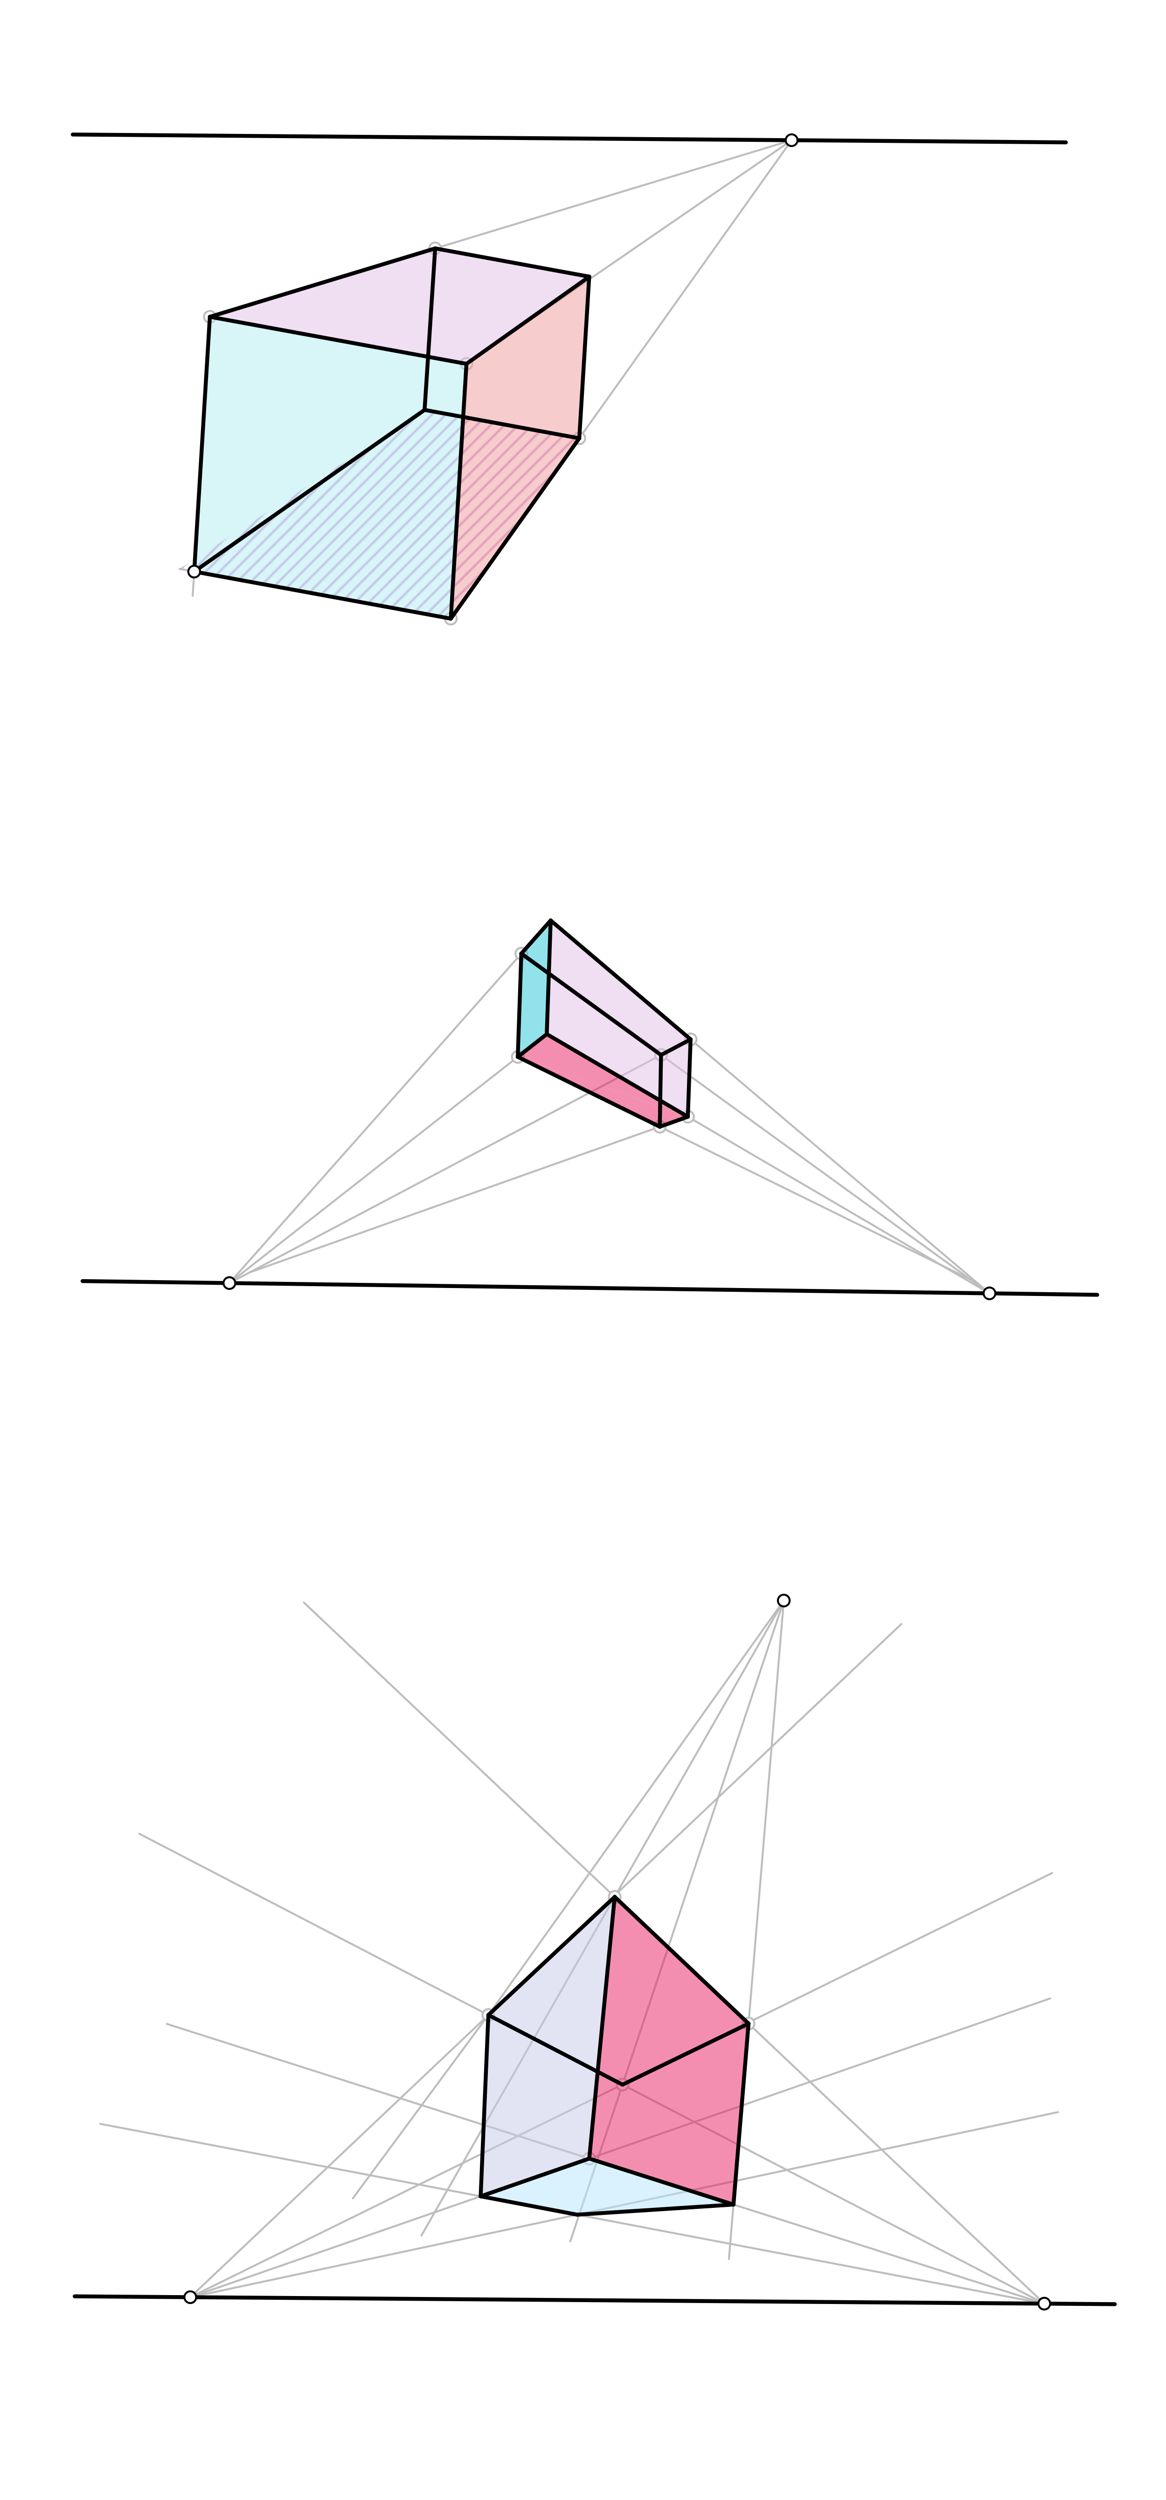 <svg xmlns="http://www.w3.org/2000/svg" class="svg--1it" height="100%" preserveAspectRatio="xMidYMid meet" viewBox="0 0 595.276 1275.591" width="100%"><defs><marker id="marker-arrow" markerHeight="16" markerUnits="userSpaceOnUse" markerWidth="24" orient="auto-start-reverse" refX="24" refY="4" viewBox="0 0 24 8"><path d="M 0 0 L 24 4 L 0 8 z" stroke="inherit"></path></marker></defs><g class="aux-layer--1FB"><g class="element--2qn"><defs><pattern height="5" id="fill_41_b0v34p__pattern-stripes" patternTransform="rotate(-45)" patternUnits="userSpaceOnUse" width="5"><rect fill="#CE93D8" height="1" transform="translate(0,0)" width="5"></rect></pattern></defs><g fill="url(#fill_41_b0v34p__pattern-stripes)"><path d="M 216.765 209.149 L 295.736 223.617 L 230.141 315.641 L 113.04 294.187 L 113.04 294.187 L 91.659 290.27 L 216.765 209.149 Z" stroke="none"></path></g></g><g class="element--2qn"><line stroke="#BDBDBD" stroke-dasharray="none" stroke-linecap="round" stroke-width="1" x1="404.141" x2="230.141" y1="71.536" y2="315.641"></line></g><g class="element--2qn"><line stroke="#BDBDBD" stroke-dasharray="none" stroke-linecap="round" stroke-width="1" x1="404.141" x2="107.141" y1="71.536" y2="161.641"></line></g><g class="element--2qn"><line stroke="#BDBDBD" stroke-dasharray="none" stroke-linecap="round" stroke-width="1" x1="404.141" x2="238.141" y1="71.536" y2="185.641"></line></g><g class="element--2qn"><line stroke="#BDBDBD" stroke-dasharray="none" stroke-linecap="round" stroke-width="1" x1="238.141" x2="107.141" y1="185.641" y2="161.641"></line></g><g class="element--2qn"><line stroke="#BDBDBD" stroke-dasharray="none" stroke-linecap="round" stroke-width="1" x1="238.141" x2="230.141" y1="185.641" y2="315.641"></line></g><g class="element--2qn"><line stroke="#BDBDBD" stroke-dasharray="none" stroke-linecap="round" stroke-width="1" x1="222.134" x2="300.811" y1="126.735" y2="141.15"></line></g><g class="element--2qn"><line stroke="#BDBDBD" stroke-dasharray="none" stroke-linecap="round" stroke-width="1" x1="300.811" x2="295.731" y1="141.15" y2="223.704"></line></g><g class="element--2qn"><line stroke="#BDBDBD" stroke-dasharray="none" stroke-linecap="round" stroke-width="1" x1="107.141" x2="98.381" y1="161.641" y2="303.979"></line></g><g class="element--2qn"><line stroke="#BDBDBD" stroke-dasharray="none" stroke-linecap="round" stroke-width="1" x1="230.141" x2="91.659" y1="315.641" y2="290.27"></line></g><g class="element--2qn"><line stroke="#BDBDBD" stroke-dasharray="none" stroke-linecap="round" stroke-width="1" x1="222.172" x2="217.181" y1="126.742" y2="207.844"></line></g><g class="element--2qn"><line stroke="#BDBDBD" stroke-dasharray="none" stroke-linecap="round" stroke-width="1" x1="295.736" x2="216.765" y1="223.617" y2="209.149"></line></g><g class="element--2qn"><line stroke="#BDBDBD" stroke-dasharray="none" stroke-linecap="round" stroke-width="1" x1="216.765" x2="99.141" y1="209.149" y2="291.641"></line></g><g class="element--2qn"><line stroke="#BDBDBD" stroke-dasharray="none" stroke-linecap="round" stroke-width="1" x1="117.113" x2="281.141" y1="654.654" y2="469.641"></line></g><g class="element--2qn"><line stroke="#BDBDBD" stroke-dasharray="none" stroke-linecap="round" stroke-width="1" x1="117.113" x2="279.141" y1="654.654" y2="527.641"></line></g><g class="element--2qn"><line stroke="#BDBDBD" stroke-dasharray="none" stroke-linecap="round" stroke-width="1" x1="505.151" x2="281.141" y1="659.898" y2="469.641"></line></g><g class="element--2qn"><line stroke="#BDBDBD" stroke-dasharray="none" stroke-linecap="round" stroke-width="1" x1="505.151" x2="279.141" y1="659.898" y2="527.641"></line></g><g class="element--2qn"><line stroke="#BDBDBD" stroke-dasharray="none" stroke-linecap="round" stroke-width="1" x1="505.151" x2="266.146" y1="659.898" y2="486.534"></line></g><g class="element--2qn"><line stroke="#BDBDBD" stroke-dasharray="none" stroke-linecap="round" stroke-width="1" x1="266.157" x2="264.319" y1="486.542" y2="539.839"></line></g><g class="element--2qn"><line stroke="#BDBDBD" stroke-dasharray="none" stroke-linecap="round" stroke-width="1" x1="264.339" x2="495.529" y1="539.243" y2="652.87"></line></g><g class="element--2qn"><line stroke="#BDBDBD" stroke-dasharray="none" stroke-linecap="round" stroke-width="1" x1="352.573" x2="351.212" y1="530.309" y2="569.768"></line></g><g class="element--2qn"><line stroke="#BDBDBD" stroke-dasharray="none" stroke-linecap="round" stroke-width="1" x1="117.113" x2="352.573" y1="654.654" y2="530.309"></line></g><g class="element--2qn"><line stroke="#BDBDBD" stroke-dasharray="none" stroke-linecap="round" stroke-width="1" x1="351.212" x2="127.353" y1="569.768" y2="649.232"></line></g><g class="element--2qn"><line stroke="#BDBDBD" stroke-dasharray="none" stroke-linecap="round" stroke-width="1" x1="336.832" x2="337.483" y1="574.873" y2="538.278"></line></g><g class="element--2qn"><line stroke="#BDBDBD" stroke-dasharray="none" stroke-linecap="round" stroke-width="1" x1="97.152" x2="537.141" y1="1172.085" y2="955.641"></line></g><g class="element--2qn"><line stroke="#BDBDBD" stroke-dasharray="none" stroke-linecap="round" stroke-width="1" x1="97.152" x2="460.141" y1="1172.085" y2="828.641"></line></g><g class="element--2qn"><line stroke="#BDBDBD" stroke-dasharray="none" stroke-linecap="round" stroke-width="1" x1="533.128" x2="71.141" y1="1175.369" y2="935.641"></line></g><g class="element--2qn"><line stroke="#BDBDBD" stroke-dasharray="none" stroke-linecap="round" stroke-width="1" x1="533.128" x2="155.141" y1="1175.369" y2="817.641"></line></g><g class="element--2qn"><line stroke="#BDBDBD" stroke-dasharray="none" stroke-linecap="round" stroke-width="1" x1="400.141" x2="372.141" y1="816.641" y2="1152.641"></line></g><g class="element--2qn"><line stroke="#BDBDBD" stroke-dasharray="none" stroke-linecap="round" stroke-width="1" x1="400.141" x2="291.141" y1="816.641" y2="1143.641"></line></g><g class="element--2qn"><line stroke="#BDBDBD" stroke-dasharray="none" stroke-linecap="round" stroke-width="1" x1="400.141" x2="215.141" y1="816.641" y2="1140.641"></line></g><g class="element--2qn"><line stroke="#BDBDBD" stroke-dasharray="none" stroke-linecap="round" stroke-width="1" x1="400.141" x2="249.328" y1="816.641" y2="1028.103"></line></g><g class="element--2qn"><line stroke="#BDBDBD" stroke-dasharray="none" stroke-linecap="round" stroke-width="1" x1="249.328" x2="180.141" y1="1028.103" y2="1121.641"></line></g><g class="element--2qn"><line stroke="#BDBDBD" stroke-dasharray="none" stroke-linecap="round" stroke-width="1" x1="533.128" x2="85.141" y1="1175.369" y2="1032.641"></line></g><g class="element--2qn"><line stroke="#BDBDBD" stroke-dasharray="none" stroke-linecap="round" stroke-width="1" x1="97.152" x2="536.141" y1="1172.085" y2="1019.641"></line></g><g class="element--2qn"><line stroke="#BDBDBD" stroke-dasharray="none" stroke-linecap="round" stroke-width="1" x1="97.152" x2="540.141" y1="1172.085" y2="1077.641"></line></g><g class="element--2qn"><line stroke="#BDBDBD" stroke-dasharray="none" stroke-linecap="round" stroke-width="1" x1="533.128" x2="51.141" y1="1175.369" y2="1083.641"></line></g><g class="element--2qn"><circle cx="238.141" cy="185.641" r="3" stroke="#BDBDBD" stroke-width="1" fill="#ffffff"></circle>}</g><g class="element--2qn"><circle cx="230.141" cy="315.641" r="3" stroke="#BDBDBD" stroke-width="1" fill="#ffffff"></circle>}</g><g class="element--2qn"><circle cx="107.141" cy="161.641" r="3" stroke="#BDBDBD" stroke-width="1" fill="#ffffff"></circle>}</g><g class="element--2qn"><circle cx="222.134" cy="126.735" r="3" stroke="#BDBDBD" stroke-width="1" fill="#ffffff"></circle>}</g><g class="element--2qn"><circle cx="295.736" cy="223.617" r="3" stroke="#BDBDBD" stroke-width="1" fill="#ffffff"></circle>}</g><g class="element--2qn"><circle cx="266.157" cy="486.542" r="3" stroke="#BDBDBD" stroke-width="1" fill="#ffffff"></circle>}</g><g class="element--2qn"><circle cx="264.339" cy="539.243" r="3" stroke="#BDBDBD" stroke-width="1" fill="#ffffff"></circle>}</g><g class="element--2qn"><circle cx="352.573" cy="530.309" r="3" stroke="#BDBDBD" stroke-width="1" fill="#ffffff"></circle>}</g><g class="element--2qn"><circle cx="351.212" cy="569.768" r="3" stroke="#BDBDBD" stroke-width="1" fill="#ffffff"></circle>}</g><g class="element--2qn"><circle cx="337.483" cy="538.278" r="3" stroke="#BDBDBD" stroke-width="1" fill="#ffffff"></circle>}</g><g class="element--2qn"><circle cx="336.832" cy="574.873" r="3" stroke="#BDBDBD" stroke-width="1" fill="#ffffff"></circle>}</g><g class="element--2qn"><circle cx="313.821" cy="967.817" r="3" stroke="#BDBDBD" stroke-width="1" fill="#ffffff"></circle>}</g><g class="element--2qn"><circle cx="382.153" cy="1032.487" r="3" stroke="#BDBDBD" stroke-width="1" fill="#ffffff"></circle>}</g><g class="element--2qn"><circle cx="317.808" cy="1063.638" r="3" stroke="#BDBDBD" stroke-width="1" fill="#ffffff"></circle>}</g><g class="element--2qn"><circle cx="249.328" cy="1028.103" r="3" stroke="#BDBDBD" stroke-width="1" fill="#ffffff"></circle>}</g><g class="element--2qn"><circle cx="300.824" cy="1101.357" r="3" stroke="#BDBDBD" stroke-width="1" fill="#ffffff"></circle>}</g></g><g class="main-layer--3Vd"><g class="element--2qn"><g fill="#B2EBF2" opacity="0.5"><path d="M 107.141 161.641 L 99.141 291.641 L 230.141 315.641 L 238.141 185.641 L 107.141 161.641 Z" stroke="none"></path></g></g><g class="element--2qn"><g fill="#EF9A9A" opacity="0.5"><path d="M 300.811 141.15 L 295.736 223.617 L 230.141 315.641 L 238.141 185.641 L 300.811 141.15 Z" stroke="none"></path></g></g><g class="element--2qn"><g fill="#E1BEE7" opacity="0.5"><path d="M 222.134 126.735 L 107.141 161.641 L 238.141 185.641 L 300.811 141.15 L 222.134 126.735 Z" stroke="none"></path></g></g><g class="element--2qn"><g fill="#E1BEE7" opacity="0.5"><path d="M 281.141 469.641 L 279.141 527.641 L 351.162 569.786 L 352.573 530.309 L 281.141 469.641 Z" stroke="none"></path></g></g><g class="element--2qn"><g fill="#26C6DA" opacity="0.5"><path d="M 281.141 469.641 L 266.157 486.542 L 264.339 539.243 L 279.141 527.641 L 281.141 469.641 Z" stroke="none"></path></g></g><g class="element--2qn"><g fill="#E91E63" opacity="0.5"><path d="M 264.339 539.243 L 351.162 569.786 L 279.141 527.641 L 264.339 539.243 Z" stroke="none"></path></g></g><g class="element--2qn"><g fill="#E91E63" opacity="0.5"><path d="M 336.832 574.873 L 351.162 569.786 L 264.339 539.243 L 336.832 574.873 Z" stroke="none"></path></g></g><g class="element--2qn"><g fill="#E91E63" opacity="0.5"><path d="M 313.821 967.817 L 382.153 1032.487 L 374.459 1124.818 L 300.824 1101.357 L 313.821 967.817 Z" stroke="none"></path></g></g><g class="element--2qn"><g fill="#C5CAE9" opacity="0.5"><path d="M 313.821 967.817 L 249.328 1028.103 L 245.388 1120.608 L 300.824 1101.357 L 313.821 967.817 Z" stroke="none"></path></g></g><g class="element--2qn"><g fill="#B3E5FC" opacity="0.5"><path d="M 374.459 1124.818 L 292.134 1129.505 L 245.388 1120.608 L 300.824 1101.357 L 374.459 1124.818 Z" stroke="none"></path></g></g><g class="element--2qn"><line stroke="#000000" stroke-dasharray="none" stroke-linecap="round" stroke-width="2" x1="37.141" x2="544.141" y1="68.641" y2="72.641"></line></g><g class="element--2qn"><line stroke="#000000" stroke-dasharray="none" stroke-linecap="round" stroke-width="2" x1="222.172" x2="107.141" y1="126.742" y2="161.641"></line></g><g class="element--2qn"><line stroke="#000000" stroke-dasharray="none" stroke-linecap="round" stroke-width="2" x1="222.172" x2="300.811" y1="126.742" y2="141.15"></line></g><g class="element--2qn"><line stroke="#000000" stroke-dasharray="none" stroke-linecap="round" stroke-width="2" x1="238.141" x2="300.811" y1="185.641" y2="141.15"></line></g><g class="element--2qn"><line stroke="#000000" stroke-dasharray="none" stroke-linecap="round" stroke-width="2" x1="99.141" x2="230.141" y1="291.641" y2="315.641"></line></g><g class="element--2qn"><line stroke="#000000" stroke-dasharray="none" stroke-linecap="round" stroke-width="2" x1="107.141" x2="99.141" y1="161.641" y2="291.641"></line></g><g class="element--2qn"><line stroke="#000000" stroke-dasharray="none" stroke-linecap="round" stroke-width="2" x1="238.141" x2="230.141" y1="185.641" y2="315.641"></line></g><g class="element--2qn"><line stroke="#000000" stroke-dasharray="none" stroke-linecap="round" stroke-width="2" x1="295.736" x2="230.141" y1="223.617" y2="315.641"></line></g><g class="element--2qn"><line stroke="#000000" stroke-dasharray="none" stroke-linecap="round" stroke-width="2" x1="300.811" x2="295.736" y1="141.15" y2="223.617"></line></g><g class="element--2qn"><line stroke="#000000" stroke-dasharray="none" stroke-linecap="round" stroke-width="2" x1="238.141" x2="107.141" y1="185.641" y2="161.641"></line></g><g class="element--2qn"><line stroke="#000000" stroke-dasharray="none" stroke-linecap="round" stroke-width="2" x1="222.172" x2="216.765" y1="126.742" y2="209.149"></line></g><g class="element--2qn"><line stroke="#000000" stroke-dasharray="none" stroke-linecap="round" stroke-width="2" x1="295.736" x2="216.765" y1="223.617" y2="209.149"></line></g><g class="element--2qn"><line stroke="#000000" stroke-dasharray="none" stroke-linecap="round" stroke-width="2" x1="99.141" x2="216.765" y1="291.641" y2="209.149"></line></g><g class="element--2qn"><line stroke="#000000" stroke-dasharray="none" stroke-linecap="round" stroke-width="2" x1="42.141" x2="560.141" y1="653.641" y2="660.641"></line></g><g class="element--2qn"><line stroke="#000000" stroke-dasharray="none" stroke-linecap="round" stroke-width="2" x1="281.141" x2="279.141" y1="469.641" y2="527.641"></line></g><g class="element--2qn"><line stroke="#000000" stroke-dasharray="none" stroke-linecap="round" stroke-width="2" x1="281.141" x2="352.573" y1="469.641" y2="530.309"></line></g><g class="element--2qn"><line stroke="#000000" stroke-dasharray="none" stroke-linecap="round" stroke-width="2" x1="281.141" x2="266.157" y1="469.641" y2="486.542"></line></g><g class="element--2qn"><line stroke="#000000" stroke-dasharray="none" stroke-linecap="round" stroke-width="2" x1="264.339" x2="266.157" y1="539.243" y2="486.542"></line></g><g class="element--2qn"><line stroke="#000000" stroke-dasharray="none" stroke-linecap="round" stroke-width="2" x1="279.141" x2="264.339" y1="527.641" y2="539.243"></line></g><g class="element--2qn"><line stroke="#000000" stroke-dasharray="none" stroke-linecap="round" stroke-width="2" x1="351.162" x2="336.832" y1="569.786" y2="574.873"></line></g><g class="element--2qn"><line stroke="#000000" stroke-dasharray="none" stroke-linecap="round" stroke-width="2" x1="352.573" x2="351.162" y1="530.309" y2="569.786"></line></g><g class="element--2qn"><line stroke="#000000" stroke-dasharray="none" stroke-linecap="round" stroke-width="2" x1="337.483" x2="336.832" y1="538.278" y2="574.873"></line></g><g class="element--2qn"><line stroke="#000000" stroke-dasharray="none" stroke-linecap="round" stroke-width="2" x1="264.339" x2="336.832" y1="539.243" y2="574.873"></line></g><g class="element--2qn"><line stroke="#000000" stroke-dasharray="none" stroke-linecap="round" stroke-width="2" x1="352.573" x2="337.483" y1="530.309" y2="538.278"></line></g><g class="element--2qn"><line stroke="#000000" stroke-dasharray="none" stroke-linecap="round" stroke-width="2" x1="279.141" x2="351.162" y1="527.641" y2="569.786"></line></g><g class="element--2qn"><line stroke="#000000" stroke-dasharray="none" stroke-linecap="round" stroke-width="2" x1="337.483" x2="266.157" y1="538.278" y2="486.542"></line></g><g class="element--2qn"><line stroke="#000000" stroke-dasharray="none" stroke-linecap="round" stroke-width="2" x1="38.141" x2="569.141" y1="1171.641" y2="1175.641"></line></g><g class="element--2qn"><line stroke="#000000" stroke-dasharray="none" stroke-linecap="round" stroke-width="2" x1="313.821" x2="382.153" y1="967.817" y2="1032.487"></line></g><g class="element--2qn"><line stroke="#000000" stroke-dasharray="none" stroke-linecap="round" stroke-width="2" x1="317.808" x2="382.153" y1="1063.638" y2="1032.487"></line></g><g class="element--2qn"><line stroke="#000000" stroke-dasharray="none" stroke-linecap="round" stroke-width="2" x1="313.821" x2="249.328" y1="967.817" y2="1028.103"></line></g><g class="element--2qn"><line stroke="#000000" stroke-dasharray="none" stroke-linecap="round" stroke-width="2" x1="317.808" x2="249.328" y1="1063.638" y2="1028.103"></line></g><g class="element--2qn"><line stroke="#000000" stroke-dasharray="none" stroke-linecap="round" stroke-width="2" x1="300.824" x2="313.821" y1="1101.357" y2="967.817"></line></g><g class="element--2qn"><line stroke="#000000" stroke-dasharray="none" stroke-linecap="round" stroke-width="2" x1="382.153" x2="374.459" y1="1032.487" y2="1124.818"></line></g><g class="element--2qn"><line stroke="#000000" stroke-dasharray="none" stroke-linecap="round" stroke-width="2" x1="300.824" x2="374.459" y1="1101.357" y2="1124.818"></line></g><g class="element--2qn"><line stroke="#000000" stroke-dasharray="none" stroke-linecap="round" stroke-width="2" x1="374.459" x2="294.638" y1="1124.818" y2="1129.981"></line></g><g class="element--2qn"><line stroke="#000000" stroke-dasharray="none" stroke-linecap="round" stroke-width="2" x1="249.328" x2="245.388" y1="1028.103" y2="1120.608"></line></g><g class="element--2qn"><line stroke="#000000" stroke-dasharray="none" stroke-linecap="round" stroke-width="2" x1="300.824" x2="245.388" y1="1101.357" y2="1120.608"></line></g><g class="element--2qn"><line stroke="#000000" stroke-dasharray="none" stroke-linecap="round" stroke-width="2" x1="294.638" x2="245.388" y1="1129.981" y2="1120.608"></line></g><g class="element--2qn"><circle cx="404.141" cy="71.536" r="3" stroke="#000000" stroke-width="1" fill="#ffffff"></circle>}</g><g class="element--2qn"><circle cx="99.141" cy="291.641" r="3" stroke="#000000" stroke-width="1" fill="#ffffff"></circle>}</g><g class="element--2qn"><circle cx="117.113" cy="654.654" r="3" stroke="#000000" stroke-width="1" fill="#ffffff"></circle>}</g><g class="element--2qn"><circle cx="505.151" cy="659.898" r="3" stroke="#000000" stroke-width="1" fill="#ffffff"></circle>}</g><g class="element--2qn"><circle cx="97.152" cy="1172.085" r="3" stroke="#000000" stroke-width="1" fill="#ffffff"></circle>}</g><g class="element--2qn"><circle cx="533.128" cy="1175.369" r="3" stroke="#000000" stroke-width="1" fill="#ffffff"></circle>}</g><g class="element--2qn"><circle cx="400.141" cy="816.641" r="3" stroke="#000000" stroke-width="1" fill="#ffffff"></circle>}</g></g><g class="snaps-layer--2PT"></g><g class="temp-layer--rAP"></g></svg>